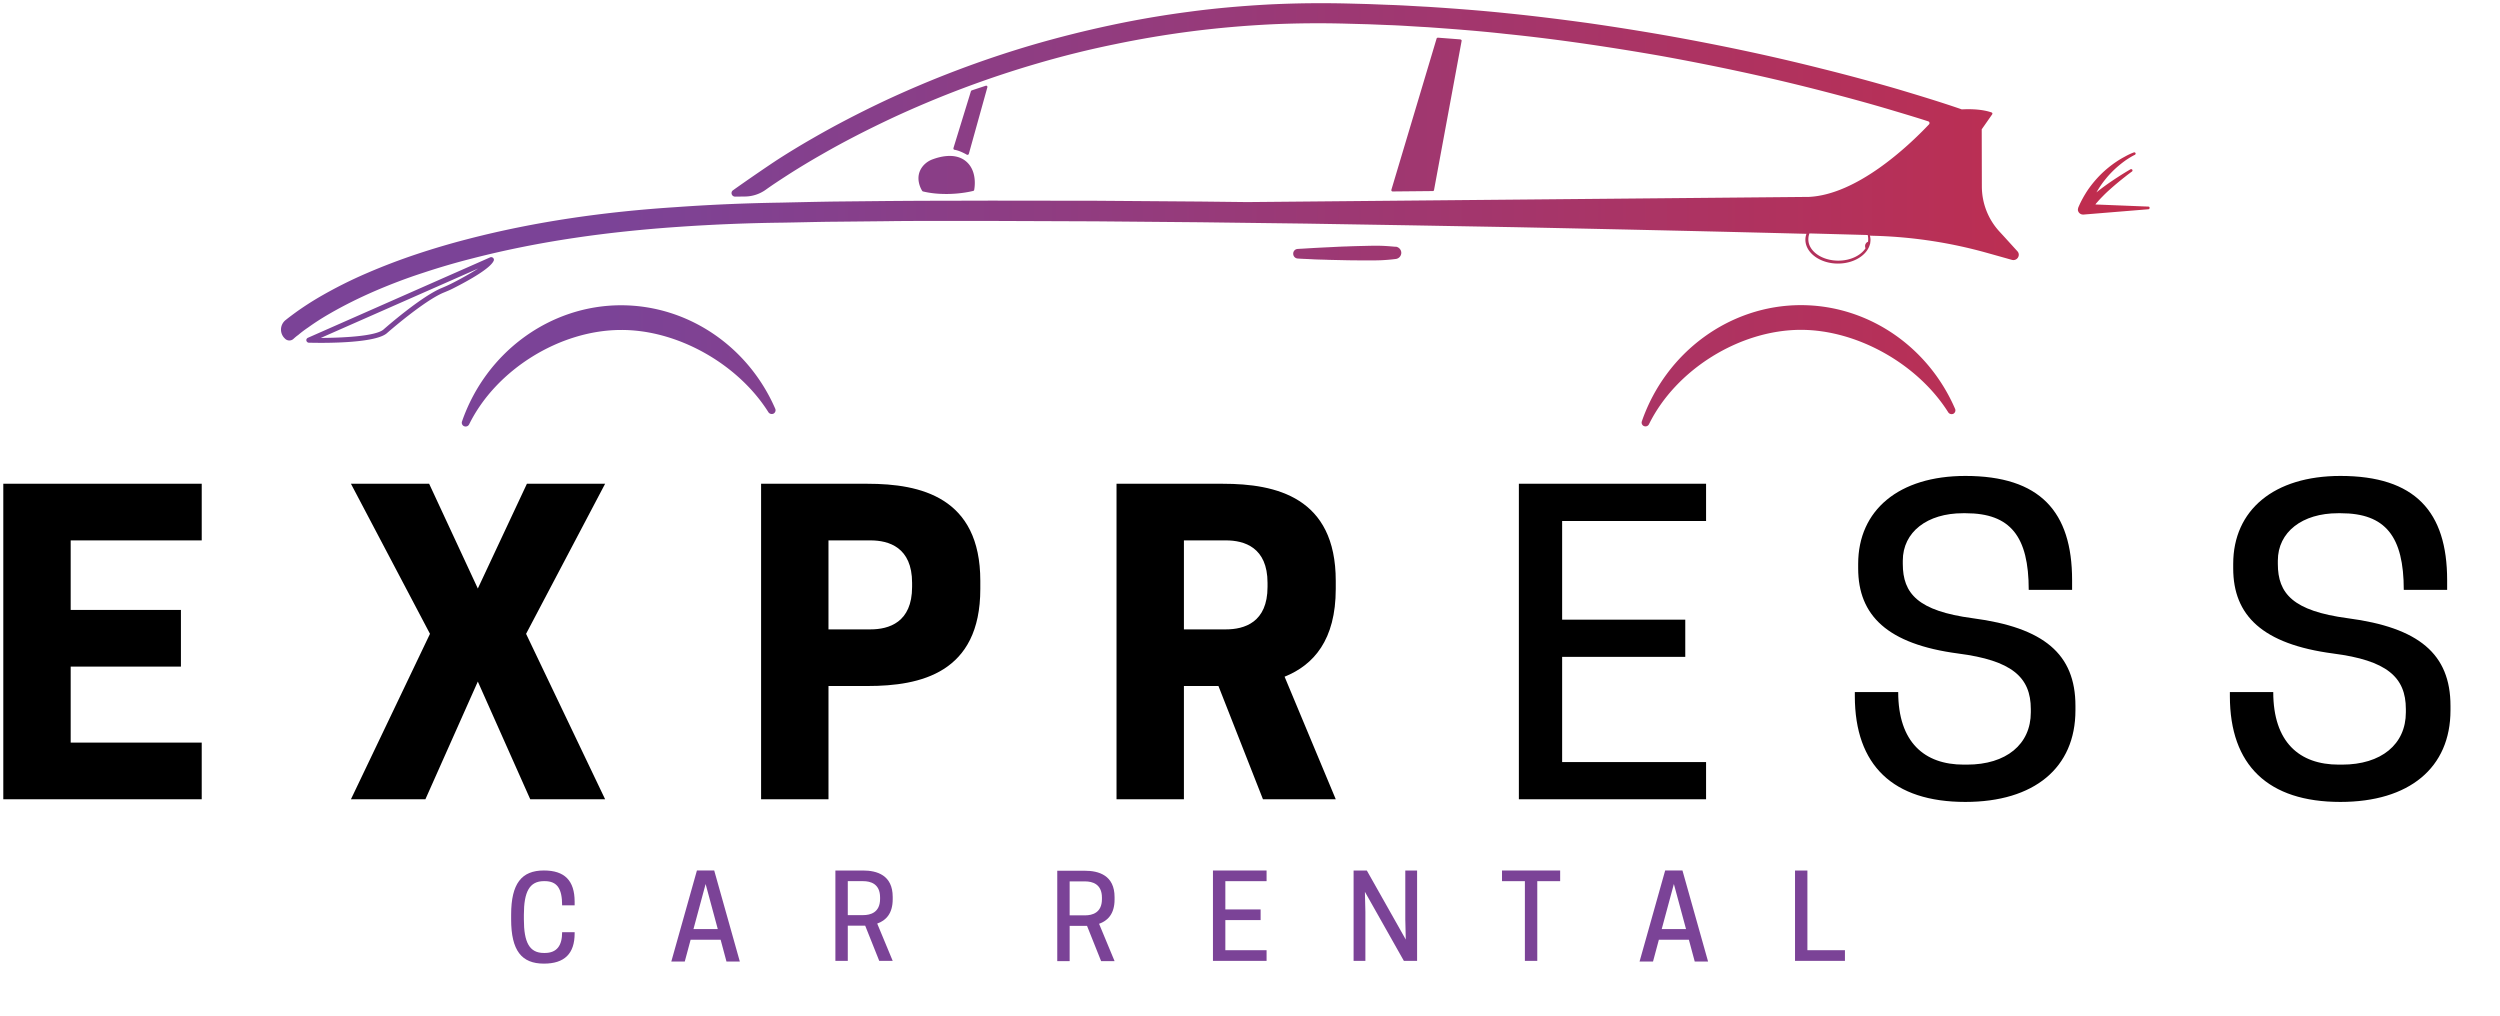 <svg xmlns="http://www.w3.org/2000/svg" width="640" height="260" xml:space="preserve"><path style="stroke:#000;stroke-width:2;stroke-dasharray:none;stroke-linecap:butt;stroke-dashoffset:0;stroke-linejoin:miter;stroke-miterlimit:4;fill:#000;fill-rule:nonzero;opacity:1" vector-effect="non-scaling-stroke" d="M0 0" transform="translate(379.62 228)"/><g transform="matrix(1.71 0 0 1.71 138.98 234.77)"><linearGradient id="a" gradientUnits="userSpaceOnUse" gradientTransform="translate(161.67 288.16)" x1="65" y1="235" x2="485" y2="235"><stop offset="0%" style="stop-color:#7b4397;stop-opacity:1"/><stop offset="100%" style="stop-color:#dc2430;stop-opacity:1"/></linearGradient><path style="stroke:none;stroke-width:1;stroke-dasharray:none;stroke-linecap:butt;stroke-dashoffset:0;stroke-linejoin:miter;stroke-miterlimit:10;fill:url(#a);fill-rule:nonzero;opacity:1" transform="translate(-166.42 -295.13)" d="M163.574 295.474v-.693c0-3.435.839-5.03 2.997-5.03h.125c1.89 0 2.604 1.162 2.604 3.625h1.873v-.538c0-3.191-1.516-4.683-4.602-4.683-3.336 0-4.905 1.943-4.905 6.626v.693c0 4.683 1.57 6.626 4.905 6.626 3.086 0 4.602-1.492 4.602-4.527v-.174H169.3c0 1.96-.75 3.105-2.604 3.105h-.125c-2.176 0-2.997-1.596-2.997-5.03z"/></g><g transform="matrix(1.71 0 0 1.71 180.62 234.5)"><linearGradient id="b" gradientUnits="userSpaceOnUse" gradientTransform="translate(187.03 288.26)" x1="65" y1="235" x2="485" y2="235"><stop offset="0%" style="stop-color:#7b4397;stop-opacity:1"/><stop offset="100%" style="stop-color:#dc2430;stop-opacity:1"/></linearGradient><path style="stroke:none;stroke-width:1;stroke-dasharray:none;stroke-linecap:butt;stroke-dashoffset:0;stroke-linejoin:miter;stroke-miterlimit:10;fill:url(#b);fill-rule:nonzero;opacity:1" transform="translate(-192.16 -295.08)" d="m190.87 288.26-3.836 13.632h2.016l.874-3.261h4.495l.874 3.26h1.998l-3.835-13.632h-2.587zm1.301 2.028 1.82 6.747h-3.64l1.82-6.747z"/></g><g transform="matrix(1.71 0 0 1.71 221.19 234.42)"><linearGradient id="c" gradientUnits="userSpaceOnUse" gradientTransform="translate(213.8 288.36)" x1="65" y1="235" x2="485" y2="235"><stop offset="0%" style="stop-color:#7b4397;stop-opacity:1"/><stop offset="100%" style="stop-color:#dc2430;stop-opacity:1"/></linearGradient><path style="stroke:none;stroke-width:1;stroke-dasharray:none;stroke-linecap:butt;stroke-dashoffset:0;stroke-linejoin:miter;stroke-miterlimit:10;fill:url(#c);fill-rule:nonzero;opacity:1" transform="translate(-218.09 -295.13)" d="M215.659 296.619h2.604l2.105 5.273h2.016l-2.32-5.585c1.285-.451 2.32-1.474 2.32-3.642v-.347c0-3.278-2.373-3.955-4.46-3.955h-4.12v13.529h1.855v-5.273zm0-1.578v-5.082h2.319c1.07 0 2.515.382 2.515 2.428v.226c0 2.046-1.445 2.428-2.515 2.428h-2.319z"/></g><g transform="matrix(1.71 0 0 1.71 277.99 234.48)"><linearGradient id="d" gradientUnits="userSpaceOnUse" gradientTransform="translate(251.92 288.36)" x1="65" y1="235" x2="485" y2="235"><stop offset="0%" style="stop-color:#7b4397;stop-opacity:1"/><stop offset="100%" style="stop-color:#dc2430;stop-opacity:1"/></linearGradient><path style="stroke:none;stroke-width:1;stroke-dasharray:none;stroke-linecap:butt;stroke-dashoffset:0;stroke-linejoin:miter;stroke-miterlimit:10;fill:url(#d);fill-rule:nonzero;opacity:1" transform="translate(-256.21 -295.13)" d="M253.777 296.619h2.604l2.105 5.273h2.016l-2.32-5.585c1.285-.451 2.32-1.474 2.32-3.642v-.347c0-3.278-2.373-3.955-4.46-3.955h-4.12v13.529h1.855v-5.273zm0-1.578v-5.082h2.319c1.07 0 2.515.382 2.515 2.428v.226c0 2.046-1.445 2.428-2.515 2.428h-2.32z"/></g><g transform="matrix(1.71 0 0 1.71 317.38 234.42)"><linearGradient id="e" gradientUnits="userSpaceOnUse" gradientTransform="translate(277.02 288.36)" x1="65" y1="235" x2="485" y2="235"><stop offset="0%" style="stop-color:#7b4397;stop-opacity:1"/><stop offset="100%" style="stop-color:#dc2430;stop-opacity:1"/></linearGradient><path style="stroke:none;stroke-width:1;stroke-dasharray:none;stroke-linecap:butt;stroke-dashoffset:0;stroke-linejoin:miter;stroke-miterlimit:10;fill:url(#e);fill-rule:nonzero;opacity:1" transform="translate(-281.03 -295.13)" d="M277.016 288.363v13.529h8.027v-1.596h-6.172v-4.51h5.28v-1.595h-5.28v-4.232h6.172v-1.596h-8.027z"/></g><g transform="matrix(1.71 0 0 1.71 354.65 234.42)"><linearGradient id="f" gradientUnits="userSpaceOnUse" gradientTransform="translate(301.59 288.36)" x1="65" y1="235" x2="485" y2="235"><stop offset="0%" style="stop-color:#7b4397;stop-opacity:1"/><stop offset="100%" style="stop-color:#dc2430;stop-opacity:1"/></linearGradient><path style="stroke:none;stroke-width:1;stroke-dasharray:none;stroke-linecap:butt;stroke-dashoffset:0;stroke-linejoin:miter;stroke-miterlimit:10;fill:url(#f);fill-rule:nonzero;opacity:1" transform="translate(-306.35 -295.13)" d="M311.102 288.363h-1.766v7.337l.072 3-5.833-10.337h-1.98v13.529h1.766v-7.337l-.072-3 5.833 10.337h1.98v-13.529z"/></g><g transform="matrix(1.71 0 0 1.71 391.96 234.42)"><linearGradient id="g" gradientUnits="userSpaceOnUse" gradientTransform="translate(327.32 288.36)" x1="65" y1="235" x2="485" y2="235"><stop offset="0%" style="stop-color:#7b4397;stop-opacity:1"/><stop offset="100%" style="stop-color:#dc2430;stop-opacity:1"/></linearGradient><path style="stroke:none;stroke-width:1;stroke-dasharray:none;stroke-linecap:butt;stroke-dashoffset:0;stroke-linejoin:miter;stroke-miterlimit:10;fill:url(#g);fill-rule:nonzero;opacity:1" transform="translate(-331.67 -295.13)" d="M332.596 289.959h3.425v-1.596h-8.705v1.596h3.425v11.933h1.855v-11.933z"/></g><g transform="matrix(1.71 0 0 1.71 428.49 234.5)"><linearGradient id="h" gradientUnits="userSpaceOnUse" gradientTransform="translate(349.51 288.26)" x1="65" y1="235" x2="485" y2="235"><stop offset="0%" style="stop-color:#7b4397;stop-opacity:1"/><stop offset="100%" style="stop-color:#dc2430;stop-opacity:1"/></linearGradient><path style="stroke:none;stroke-width:1;stroke-dasharray:none;stroke-linecap:butt;stroke-dashoffset:0;stroke-linejoin:miter;stroke-miterlimit:10;fill:url(#h);fill-rule:nonzero;opacity:1" transform="translate(-354.63 -295.08)" d="m353.34 288.26-3.834 13.632h2.015l.874-3.261h4.495l.875 3.26h1.997l-3.835-13.632h-2.586zm1.303 2.028 1.82 6.747h-3.64l1.82-6.747z"/></g><g transform="matrix(1.71 0 0 1.71 465.91 234.42)"><linearGradient id="i" gradientUnits="userSpaceOnUse" gradientTransform="translate(375.86 288.36)" x1="65" y1="235" x2="485" y2="235"><stop offset="0%" style="stop-color:#7b4397;stop-opacity:1"/><stop offset="100%" style="stop-color:#dc2430;stop-opacity:1"/></linearGradient><path style="stroke:none;stroke-width:1;stroke-dasharray:none;stroke-linecap:butt;stroke-dashoffset:0;stroke-linejoin:miter;stroke-miterlimit:10;fill:url(#i);fill-rule:nonzero;opacity:1" transform="translate(-379.59 -295.13)" d="M383.33 301.892v-1.596h-5.62v-11.933h-1.854v13.529h7.474z"/></g><path style="stroke:none;stroke-width:1;stroke-dasharray:none;stroke-linecap:butt;stroke-dashoffset:0;stroke-linejoin:miter;stroke-miterlimit:10;fill:#000;fill-rule:nonzero;opacity:1" transform="matrix(1.71 0 0 1.71 -109.295 -258.92)" d="M64.409 223.838v47.232h29.706v-8.478H74.497v-11.384h16.504v-8.477H74.497v-10.415h19.618v-8.478H64.409z"/><path style="stroke:none;stroke-width:1;stroke-dasharray:none;stroke-linecap:butt;stroke-dashoffset:0;stroke-linejoin:miter;stroke-miterlimit:10;fill:#000;fill-rule:nonzero;opacity:1" transform="matrix(1.71 0 0 1.71 -121.75 -258.92)" d="M123.738 271.07h11.148l7.847-17.621 7.847 17.62h11.21l-11.833-24.765 11.832-22.466h-11.708l-7.348 15.684-7.287-15.684h-11.708l11.833 22.466-11.833 24.766z"/><path style="stroke:none;stroke-width:1;stroke-dasharray:none;stroke-linecap:butt;stroke-dashoffset:0;stroke-linejoin:miter;stroke-miterlimit:10;fill:#000;fill-rule:nonzero;opacity:1" transform="matrix(1.71 0 0 1.71 -134.182 -258.92)" d="M202.498 254.115h5.854c7.91 0 16.877-1.938 16.877-14.533v-1.21c0-12.535-8.968-14.534-16.877-14.534H192.41v47.232h10.09v-16.955zm0-8.477v-13.322h6.29c2.74 0 6.228 1.03 6.228 6.358v.605c0 5.33-3.488 6.359-6.228 6.359h-6.29z"/><path style="stroke:none;stroke-width:1;stroke-dasharray:none;stroke-linecap:butt;stroke-dashoffset:0;stroke-linejoin:miter;stroke-miterlimit:10;fill:#000;fill-rule:nonzero;opacity:1" transform="matrix(1.71 0 0 1.71 -152.417 -258.92)" d="M266.374 254.115h5.169l6.664 16.955h10.898l-7.66-18.348c4.36-1.756 7.66-5.51 7.66-13.14v-1.21c0-12.535-8.968-14.534-16.877-14.534h-15.943v47.232h10.089v-16.955zm0-8.477v-13.322h6.29c2.74 0 6.228 1.03 6.228 6.358v.605c0 5.33-3.488 6.359-6.228 6.359h-6.29z"/><path style="stroke:none;stroke-width:1;stroke-dasharray:none;stroke-linecap:butt;stroke-dashoffset:0;stroke-linejoin:miter;stroke-miterlimit:10;fill:#000;fill-rule:nonzero;opacity:1" transform="matrix(1.71 0 0 1.71 -161.572 -258.92)" d="M321.873 223.838v47.232h28.025v-5.571H328.35v-15.744h18.434v-5.57H328.35v-14.776h21.548v-5.57h-28.025z"/><path style="stroke:none;stroke-width:1;stroke-dasharray:none;stroke-linecap:butt;stroke-dashoffset:0;stroke-linejoin:miter;stroke-miterlimit:10;fill:#000;fill-rule:nonzero;opacity:1" transform="matrix(1.71 0 0 1.71 -178.92 -259.58)" d="M397.797 249.64c7.992 1.031 10.863 3.52 10.863 8.316v.485c0 4.796-3.683 7.831-9.552 7.831h-.5c-5.868 0-9.801-3.338-9.801-10.866h-6.493v.607c0 10.38 5.744 15.844 16.545 15.844 10.3 0 16.482-5.1 16.482-13.719v-.668c0-7.77-4.745-11.716-15.359-13.112-8.24-1.092-10.488-3.703-10.488-8.134v-.486c0-4.31 3.683-7.102 8.99-7.102h.437c6.68 0 9.427 3.46 9.427 11.473h6.493v-1.457c0-10.259-4.807-15.6-15.982-15.6-9.927 0-16.045 5.098-16.045 13.172v.668c0 7.041 4.37 11.351 14.983 12.747z"/><path style="stroke:none;stroke-width:1;stroke-dasharray:none;stroke-linecap:butt;stroke-dashoffset:0;stroke-linejoin:miter;stroke-miterlimit:10;fill:#000;fill-rule:nonzero;opacity:1" transform="matrix(1.71 0 0 1.71 -194.48 -259.58)" d="M463.043 249.64c7.991 1.031 10.863 3.52 10.863 8.316v.485c0 4.796-3.683 7.831-9.552 7.831h-.5c-5.868 0-9.801-3.338-9.801-10.866h-6.493v.607c0 10.38 5.744 15.844 16.544 15.844 10.302 0 16.483-5.1 16.483-13.719v-.668c0-7.77-4.745-11.716-15.359-13.112-8.24-1.092-10.488-3.703-10.488-8.134v-.486c0-4.31 3.683-7.102 8.99-7.102h.437c6.68 0 9.427 3.46 9.427 11.473h6.493v-1.457c0-10.259-4.807-15.6-15.983-15.6-9.926 0-16.045 5.098-16.045 13.172v.668c0 7.041 4.37 11.351 14.984 12.747z"/><g transform="matrix(1.29 0 0 1.31 311.12 55)"><linearGradient id="j" gradientUnits="userSpaceOnUse" gradientTransform="translate(87.09 130.73)" x1="65" y1="235" x2="485" y2="235"><stop offset="0%" style="stop-color:#7b4397;stop-opacity:1"/><stop offset="100%" style="stop-color:#dc2430;stop-opacity:1"/></linearGradient><path style="stroke:none;stroke-width:1;stroke-dasharray:none;stroke-linecap:butt;stroke-dashoffset:0;stroke-linejoin:miter;stroke-miterlimit:10;fill:url(#j);fill-rule:evenodd;opacity:1" transform="translate(-272.5 -172.09)" d="M87.957 196.353c.454.39 1.148.39 1.602-.026.293-.26.587-.519.934-.752a20.896 20.896 0 0 1 1.948-1.454 49.866 49.866 0 0 1 4.218-2.673c2.91-1.66 5.952-3.14 9.048-4.464 3.123-1.323 6.3-2.517 9.556-3.555a141.27 141.27 0 0 1 9.823-2.829c13.265-3.374 26.958-5.216 40.704-6.15 6.86-.468 13.747-.753 20.687-.831 3.47-.052 6.94-.156 10.383-.182l10.383-.104c3.47-.052 6.913-.052 10.383-.052h10.383l20.793.078 20.793.182 20.793.26 20.793.337 20.792.363c19.272.39 38.57.805 57.841 1.298a3.222 3.222 0 0 0-.213 1.142c0 2.57 2.91 4.671 6.46 4.671 3.149 0 5.792-1.635 6.352-3.789l.027-.078c.026-.052.026-.103.026-.155.027-.208.054-.416.054-.623 0-.26-.054-.545-.107-.805.32 0 .614.026.908.026a93.297 93.297 0 0 1 22.554 3.4l.667.182 4.03 1.116c1.042.285 1.816-.909 1.095-1.687l-2.802-3.037-.775-.83a12.918 12.918 0 0 1-3.47-8.694l-.026-11.264 2.082-2.933a.27.27 0 0 0 .027-.207.237.237 0 0 0-.16-.156c-1.736-.597-3.978-.7-5.9-.597-4.19-1.427-8.38-2.673-12.598-3.919a399.521 399.521 0 0 0-15.241-4.048c-10.223-2.544-20.526-4.672-30.91-6.489a513.726 513.726 0 0 0-15.614-2.44c-5.231-.7-10.463-1.349-15.695-1.868-5.231-.545-10.49-.934-15.748-1.271-2.642-.13-5.258-.312-7.9-.39l-3.978-.155-3.95-.104c-5.285-.13-10.57-.078-15.881.181-5.285.286-10.57.727-15.829 1.428a198.494 198.494 0 0 0-15.641 2.647 221.87 221.87 0 0 0-15.401 3.815 209.788 209.788 0 0 0-29.628 11.056c-4.778 2.232-9.476 4.62-14.04 7.215a159.715 159.715 0 0 0-6.78 4.048c-1.788 1.142-6.219 4.127-9.021 6.1-.561.389-.267 1.245.427 1.245l2.028-.026a7.26 7.26 0 0 0 4.004-1.297c1.468-1.039 3.016-2.025 4.564-3.011a152.986 152.986 0 0 1 6.646-3.945c4.485-2.543 9.102-4.853 13.8-7.033a205.382 205.382 0 0 1 29.12-10.77 190.907 190.907 0 0 1 15.108-3.686 203.2 203.2 0 0 1 15.348-2.543c5.152-.649 10.33-1.09 15.508-1.35a208.15 208.15 0 0 1 15.588-.13l3.95.104 3.897.156c2.616.078 5.205.286 7.821.415 5.205.364 10.41.753 15.588 1.324 5.205.52 10.383 1.168 15.535 1.895a530.57 530.57 0 0 1 15.454 2.44c10.277 1.842 20.473 3.97 30.59 6.513 5.044 1.272 10.062 2.596 15.08 4.075 2.375.7 4.778 1.401 7.127 2.154.267.078.347.39.16.597-4.324 4.49-14.36 13.703-23.81 14.17l-111.49 1.012-9.183-.104-20.82-.155-20.819-.026-10.41.026c-3.47 0-6.94.026-10.41.052l-10.41.103c-3.47.052-6.94.13-10.436.208-6.94.104-13.906.39-20.873.882-13.88.883-27.786 2.777-41.372 6.255a153.9 153.9 0 0 0-10.09 2.933 125.646 125.646 0 0 0-9.875 3.71 88.865 88.865 0 0 0-9.476 4.698 61.81 61.81 0 0 0-4.484 2.855c-.72.52-1.442 1.038-2.162 1.61a2.359 2.359 0 0 0-.107 3.659l.053.051zm227.708-28.91-7.954.077c-.107 0-.16-.026-.24-.104-.027-.078-.054-.156-.027-.233l8.968-29.535c.027-.103.16-.181.267-.181l4.458.337c.08.026.133.052.186.104.054.052.08.13.054.207l-5.472 29.12c0 .103-.107.207-.24.207zm-92.487-7.112s-1.308-.779-2.456-.96c-.08-.026-.133-.052-.16-.13a.272.272 0 0 1-.027-.208l3.47-11.107c.027-.052.08-.13.16-.156l2.776-.908c.107-.026.214 0 .267.051.054.078.08.156.054.26l-3.684 13.028a.454.454 0 0 1-.16.156h-.107c-.053 0-.107 0-.133-.026zm223.97 9.732 10.544.416c.133 0 .24.13.213.26 0 .155-.107.259-.24.259l-12.892 1.038c-.56.026-1.041-.364-1.095-.909 0-.13.027-.26.054-.363l.027-.104c.266-.623.56-1.22.88-1.79.16-.286.32-.571.508-.857.16-.285.346-.545.533-.83a21.778 21.778 0 0 1 2.563-3.011 21.402 21.402 0 0 1 3.07-2.465 17.663 17.663 0 0 1 1.68-.987 12.44 12.44 0 0 1 1.79-.83c.133-.052.293.026.346.156.027.103-.026.26-.133.311-.56.26-1.095.597-1.628.934-.508.338-1.015.727-1.495 1.116a19.085 19.085 0 0 0-2.643 2.622 18.621 18.621 0 0 0-1.868 2.673c.107-.078.187-.156.294-.234.533-.415 1.094-.83 1.681-1.246a68.145 68.145 0 0 1 4.778-3.036c.133-.052.294-.026.374.104.053.13.026.26-.08.337 0 0-.561.39-1.388 1.038a56.434 56.434 0 0 0-2.936 2.414 24.34 24.34 0 0 0-1.469 1.375 22.27 22.27 0 0 0-1.174 1.246c-.133.13-.214.26-.294.363zm-232.538-7.656a4.586 4.586 0 0 1 1.868-1.194c1.441-.519 4.164-1.193 6.193.156 2.727 1.844 2.042 5.506 1.979 5.845l-.004.02a.26.26 0 0 1-.187.182c-.027 0-2.269.597-5.312.597-1.441 0-3.016-.104-4.644-.493-.08-.026-.134-.052-.16-.104-.027-.026-1.842-2.699.267-5.009zm175.792 13.314 11.557.311c.08.26.107.545.107.83 0 .157-.027.338-.027.494a.753.753 0 0 0-.453.363c-.16.234-.187.545-.054.909-.96 1.427-3.016 2.413-5.392 2.413-3.283 0-5.952-1.868-5.952-4.152 0-.441.08-.805.214-1.168zm-88.16 2.438c1.09-.026 2.129-.05 3.04-.024 1.08.03 1.939.105 2.47.151.376.033.588.052.6.03.666.104 1.147.727 1.04 1.376a1.23 1.23 0 0 1-1.014 1.012s-1.228.182-3.043.26a60.14 60.14 0 0 1-3.123.025c-1.148 0-2.349 0-3.577-.026-1.2-.025-2.429-.051-3.576-.077-1.148-.052-2.216-.052-3.123-.104-.908-.052-1.682-.078-2.216-.104-.534-.026-.854-.052-.854-.052a.942.942 0 0 1-.907-.986.918.918 0 0 1 .88-.883s.294-.025.828-.051c.534-.026 1.281-.078 2.215-.13.908-.052 1.975-.104 3.123-.156 1.148-.052 2.376-.13 3.577-.156 1.201-.052 2.429-.077 3.577-.103l.083-.002zm-173.073 2.337c.16.156.214.364.134.545-.614 1.454-4.725 3.763-8.061 5.424-.614.312-1.255.571-1.895.83-3.924 1.61-11.157 7.839-11.237 7.916-1.922 1.661-9.182 1.895-13.08 1.895-1.227 0-2.108-.026-2.428-.026a.534.534 0 0 1-.48-.415c-.054-.208.08-.441.293-.545l36.194-15.728c.187-.077.4-.025.56.104zm-10.196 5.892c.64-.26 1.228-.52 1.815-.805a67.358 67.358 0 0 0 5.445-3.01l-31.256 13.573c4.244-.026 10.917-.312 12.465-1.661.294-.26 7.447-6.436 11.531-8.097zm238.17 26.056c4.779-13.573 17.484-22.709 31.577-22.709 13.16 0 25.17 7.942 30.589 20.27.16.363 0 .778-.347.96-.347.156-.8.052-1.014-.286-6.06-9.472-18.097-16.116-29.228-16.116-12.145 0-24.823 7.76-30.162 18.452a.772.772 0 0 1-.694.415c-.106 0-.186-.026-.293-.052a.745.745 0 0 1-.427-.934zm-172.321-1.505c-.347.156-.801.052-1.015-.286-6.059-9.472-18.07-16.116-29.227-16.064-12.145 0-24.823 7.76-30.162 18.452a.772.772 0 0 1-.694.415c-.08 0-.187-.026-.293-.052a.745.745 0 0 1-.427-.934c4.777-13.573 17.483-22.709 31.576-22.709 13.159 0 25.17 7.942 30.589 20.218.16.363 0 .778-.347.96z"/></g></svg>